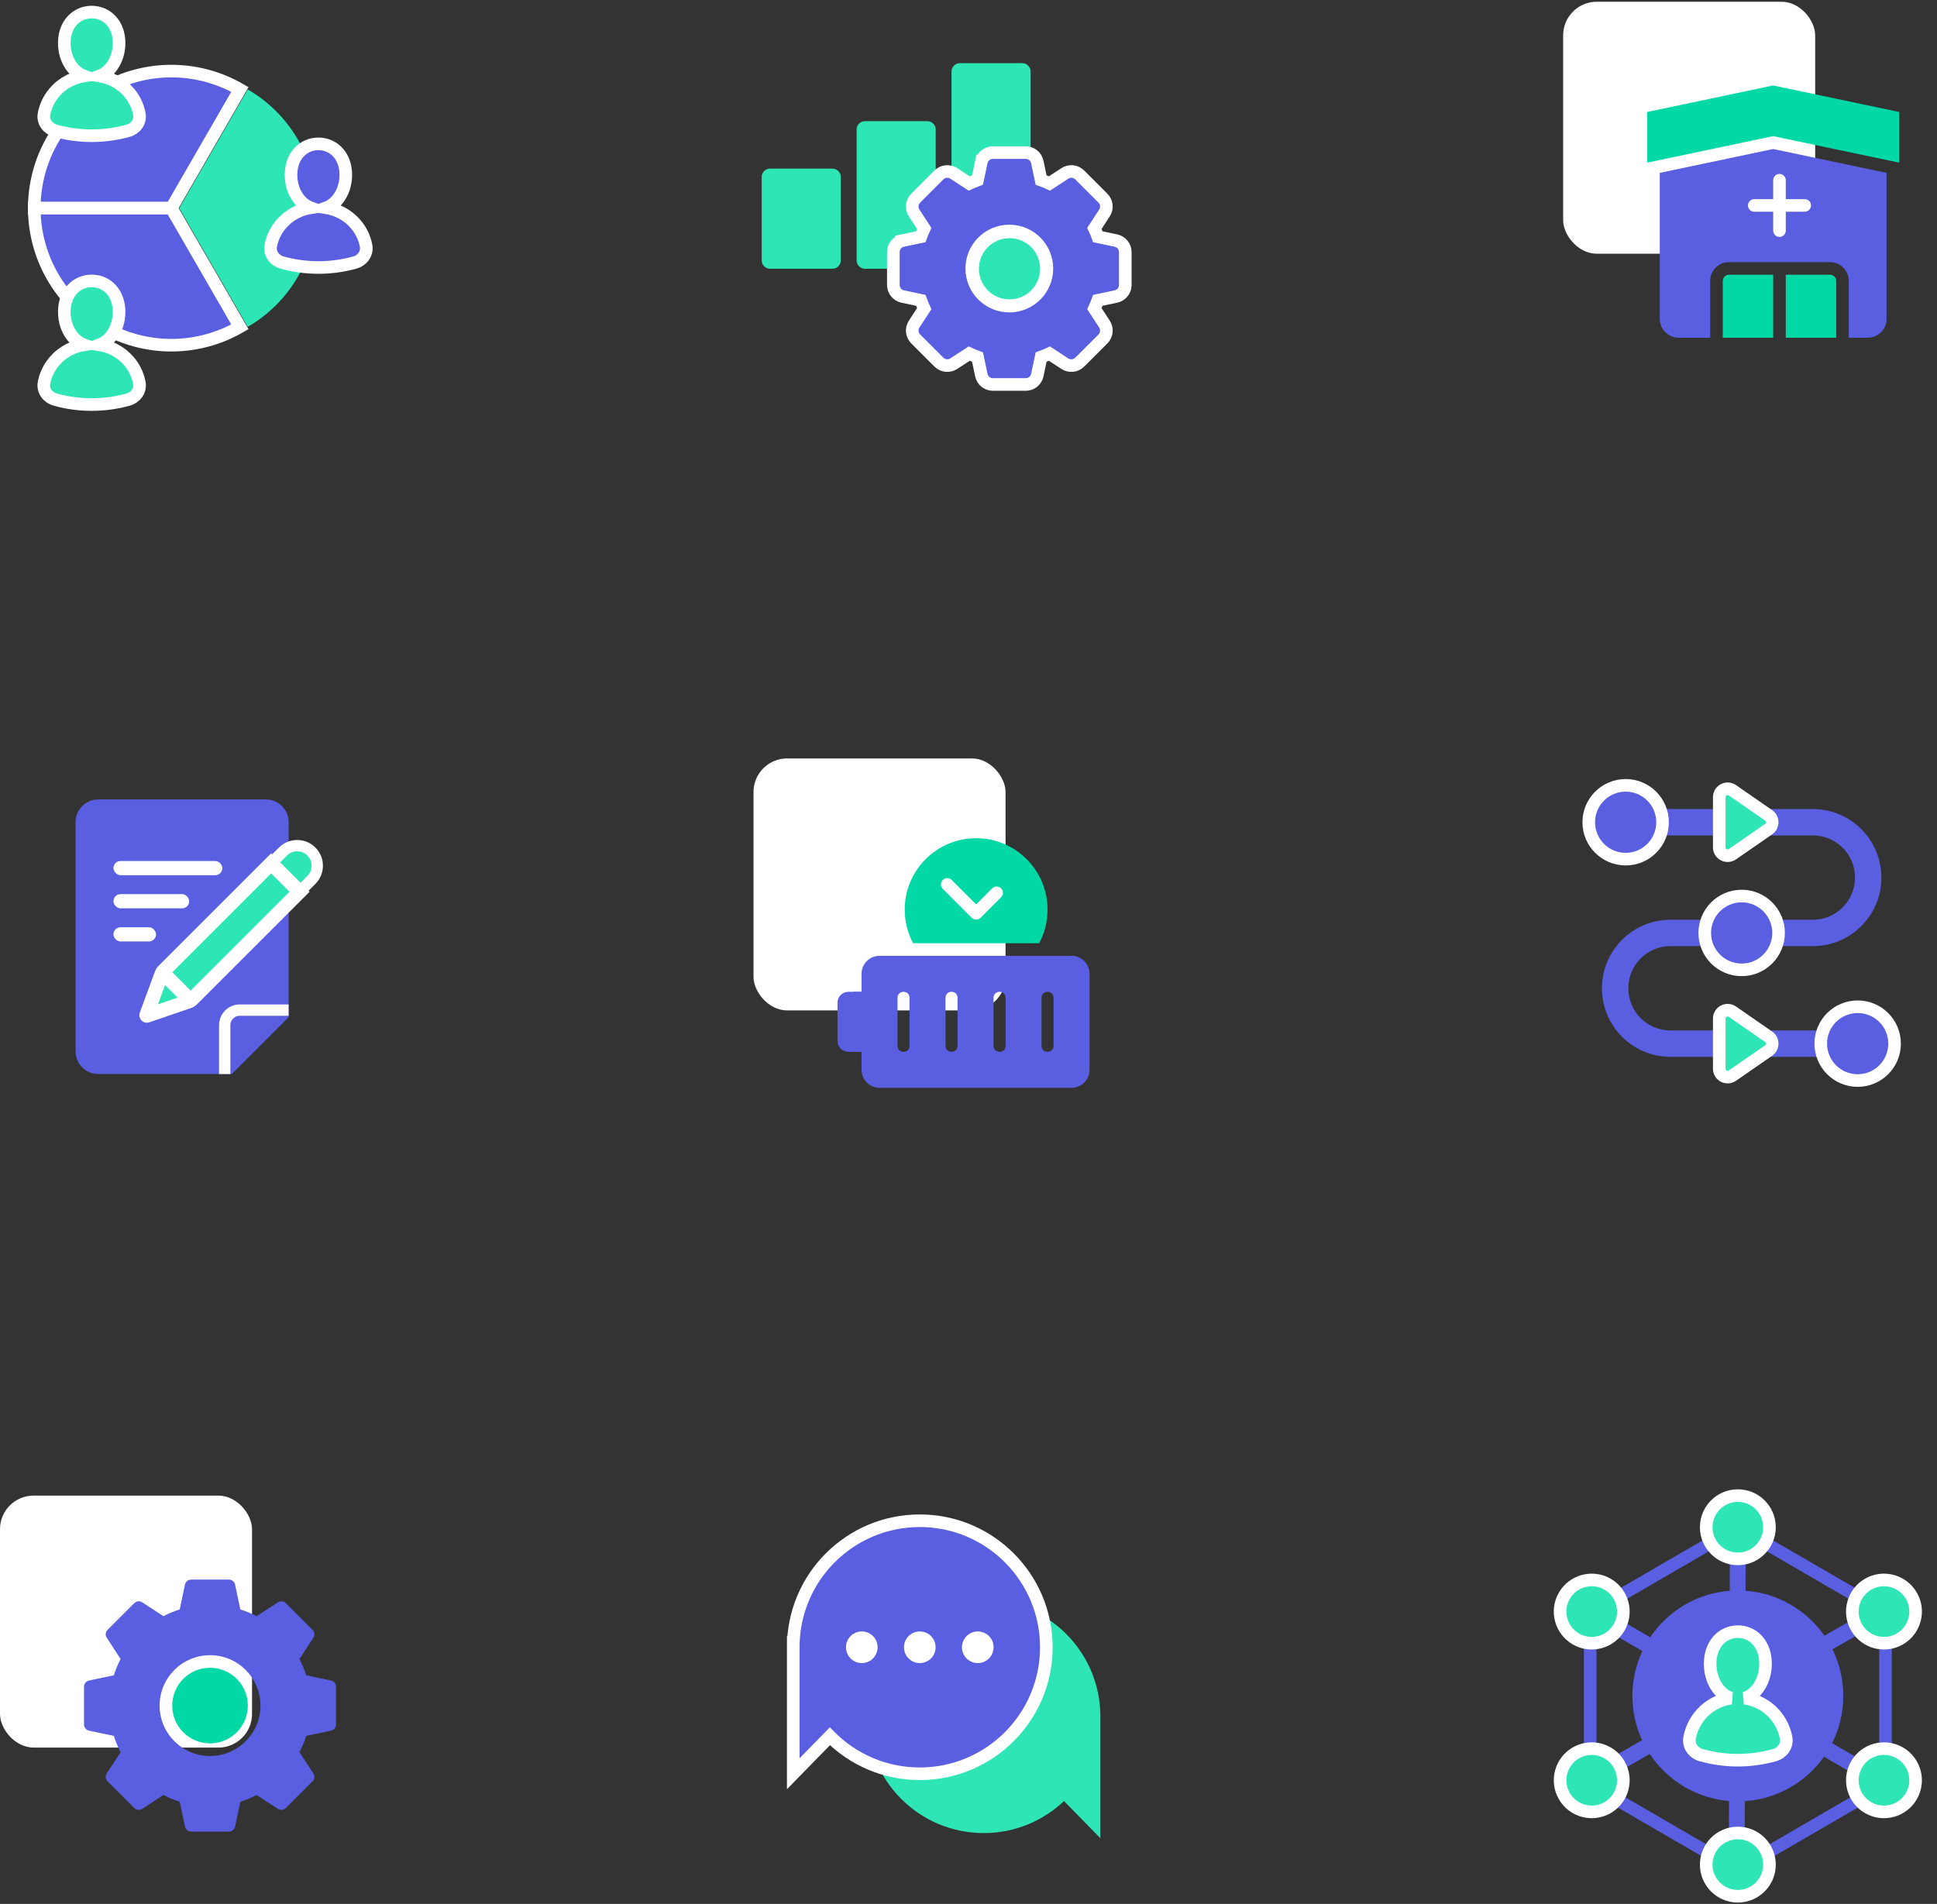<svg xmlns="http://www.w3.org/2000/svg" width="653" height="642" viewBox="0 0 653 642" fill="none"><rect x="0" y="0" width="653" height="642" fill="#333333" stroke="none"/><path fill-rule="evenodd" clip-rule="evenodd" d="M331.632 618.113C309.911 618.113 292.304 600.506 292.304 578.785C292.304 557.065 309.911 539.458 331.632 539.458C353.352 539.458 370.96 557.065 370.96 578.785C370.96 579.08 370.956 579.373 370.95 579.665L370.96 579.659V619.861L358.701 607.315C351.65 614.007 342.12 618.113 331.632 618.113Z" fill="#2EE5B5"></path><path fill-rule="evenodd" clip-rule="evenodd" d="M310.079 598.116C333.64 598.116 352.74 579.016 352.74 555.455C352.74 531.894 333.64 512.794 310.079 512.794C286.518 512.794 267.418 531.894 267.418 555.455L267.418 555.454V598.115L279.769 585.475C287.5 593.281 298.225 598.116 310.079 598.116Z" fill="#5A5EE0"></path><path d="M267.418 555.455L266.316 557.27L269.543 559.229V555.455H267.418ZM267.418 555.454L268.52 553.639L265.294 551.68V555.454H267.418ZM267.418 598.115H265.294V603.328L268.937 599.6L267.418 598.115ZM279.769 585.475L281.278 583.98L279.759 582.446L278.25 583.991L279.769 585.475ZM350.616 555.455C350.616 577.842 332.467 595.991 310.079 595.991V600.24C334.813 600.24 354.864 580.189 354.864 555.455H350.616ZM310.079 514.918C332.467 514.918 350.616 533.067 350.616 555.455H354.864C354.864 530.721 334.813 510.67 310.079 510.67V514.918ZM269.543 555.455C269.543 533.067 287.691 514.918 310.079 514.918V510.67C285.345 510.67 265.294 530.721 265.294 555.455H269.543ZM266.316 557.27L266.316 557.27L268.521 553.639L268.52 553.639L266.316 557.27ZM269.542 598.115V555.454H265.294V598.115H269.542ZM278.25 583.991L265.899 596.631L268.937 599.6L281.288 586.96L278.25 583.991ZM310.079 595.991C298.815 595.991 288.627 591.4 281.278 583.98L278.26 586.97C286.373 595.162 297.635 600.24 310.079 600.24V595.991Z" fill="white"></path><circle cx="290.526" cy="555.455" r="5.333" fill="white"></circle><circle cx="310.078" cy="555.455" r="5.333" fill="white"></circle><circle cx="329.63" cy="555.455" r="5.333" fill="white"></circle><path fill-rule="evenodd" clip-rule="evenodd" d="M548.041 289.703C553.348 289.703 557.878 286.381 559.667 281.704H611.144C618.998 281.704 625.364 288.07 625.364 295.924C625.364 303.778 618.998 310.144 611.144 310.144H598.773C596.984 305.467 592.454 302.145 587.147 302.145C581.841 302.145 577.311 305.467 575.522 310.144H563.151C550.389 310.144 540.043 320.49 540.043 333.252C540.043 346.014 550.389 356.36 563.151 356.36H614.628C616.417 361.037 620.947 364.359 626.253 364.359C633.125 364.359 638.696 358.788 638.696 351.916C638.696 345.044 633.125 339.473 626.253 339.473C620.947 339.473 616.417 342.795 614.628 347.472H563.151C555.297 347.472 548.93 341.106 548.93 333.252C548.93 325.398 555.297 319.032 563.151 319.032H575.522C577.311 323.709 581.841 327.031 587.147 327.031C592.454 327.031 596.984 323.709 598.773 319.032H611.144C623.906 319.032 634.252 308.686 634.252 295.924C634.252 283.162 623.906 272.816 611.144 272.816H559.667C557.878 268.139 553.348 264.817 548.041 264.817C541.169 264.817 535.599 270.388 535.599 277.26C535.599 284.132 541.169 289.703 548.041 289.703Z" fill="#5A5EE0"></path><circle cx="587.148" cy="314.588" r="12.443" stroke="white" stroke-width="4.248"></circle><circle cx="548.041" cy="277.26" r="12.443" stroke="white" stroke-width="4.248"></circle><circle cx="626.253" cy="351.916" r="12.443" stroke="white" stroke-width="4.248"></circle><path d="M596.229 274.932C597.854 276.058 597.854 278.462 596.229 279.588L584.037 288.035C582.158 289.336 579.592 287.992 579.592 285.707L579.592 268.813C579.592 266.528 582.158 265.184 584.037 266.485L596.229 274.932Z" fill="#2EE5B5" stroke="white" stroke-width="4.248"></path><path d="M596.229 349.589C597.854 350.715 597.854 353.118 596.229 354.245L584.037 362.692C582.158 363.993 579.592 362.649 579.592 360.364L579.592 343.47C579.592 341.185 582.158 339.841 584.037 341.142L596.229 349.589Z" fill="#2EE5B5" stroke="white" stroke-width="4.248"></path><path d="M97.301 277.207C97.301 272.994 93.885 269.578 89.671 269.578H33.103C28.89 269.578 25.474 272.994 25.474 277.207V354.525C25.474 358.739 28.89 362.155 33.103 362.155H78.148L97.301 343.001V277.207Z" fill="#5A5EE0"></path><path d="M95.396 287.136C98.041 284.492 102.328 284.492 104.973 287.136C107.618 289.781 107.618 294.068 104.973 296.713L100.983 300.703L91.406 291.127L95.396 287.136Z" fill="#2EE5B5" stroke="white" stroke-width="3.815"></path><path d="M91.406 291.127L100.983 300.704L64.271 337.415L54.694 327.838L91.406 291.127Z" fill="#2EE5B5"></path><path d="M54.693 327.838L64.27 337.415L49.276 342.551L54.693 327.838Z" fill="#2EE5B5"></path><path fill-rule="evenodd" clip-rule="evenodd" d="M104.368 300.704L91.406 287.741L53.419 325.728C52.898 326.249 52.496 326.876 52.242 327.567L47.137 341.43C46.397 343.44 48.322 345.409 50.348 344.715L64.456 339.883C65.19 339.632 65.856 339.216 66.405 338.668L104.368 300.704ZM58.08 327.839L91.406 294.513L97.596 300.704L64.271 334.03L58.08 327.839ZM53.262 338.655L55.647 332.178L59.863 336.394L53.262 338.655Z" fill="white"></path><path d="M75.754 362.156V345.694C75.754 342.885 78.031 340.607 80.84 340.607H97.302" stroke="white" stroke-width="3.815"></path><rect x="38.243" y="301.501" width="25.539" height="4.788" rx="2.394" fill="white"></rect><rect x="38.243" y="312.674" width="14.365" height="4.788" rx="2.394" fill="white"></rect><rect x="38.243" y="290.328" width="36.712" height="4.788" rx="2.394" fill="white"></rect><path d="M11.554 70.186C11.554 62.074 13.69 54.104 17.746 47.079C21.802 40.053 27.636 34.219 34.662 30.162C41.688 26.106 49.657 23.971 57.77 23.971C65.883 23.971 73.852 26.106 80.878 30.162L57.77 70.186L11.554 70.186Z" fill="#5A5EE0" stroke="white" stroke-width="4.248"></path><path d="M80.878 110.21C73.852 114.266 65.883 116.402 57.77 116.402C49.657 116.402 41.688 114.266 34.662 110.21C27.636 106.154 21.802 100.32 17.746 93.294C13.69 86.268 11.554 78.299 11.554 70.186L57.77 70.186L80.878 110.21Z" fill="#5A5EE0" stroke="white" stroke-width="4.248"></path><path d="M83.514 30.162C90.54 34.218 96.374 40.053 100.43 47.078C104.487 54.104 106.622 62.074 106.622 70.186C106.622 78.299 104.487 86.268 100.43 93.294C96.374 100.32 90.54 106.154 83.514 110.21L60.406 70.186L83.514 30.162Z" fill="#2EE5B5"></path><path d="M123.406 82.835C123.196 81.751 122.872 80.689 122.436 79.666C121.61 77.726 120.4 75.968 118.88 74.49C117.359 73.012 115.558 71.843 113.579 71.046C112.427 70.582 111.228 70.249 110.005 70.052C111.628 69.448 113.016 68.318 114.068 66.921C115.658 64.81 116.578 61.99 116.578 58.965C116.578 55.924 115.644 53.307 113.951 51.423C112.251 49.532 109.893 48.509 107.344 48.509C104.794 48.509 102.437 49.532 100.737 51.423C99.043 53.307 98.11 55.924 98.11 58.965C98.11 61.99 99.03 64.81 100.619 66.921C101.672 68.318 103.059 69.448 104.683 70.052C103.46 70.249 102.261 70.582 101.109 71.046C99.13 71.843 97.328 73.012 95.808 74.49C94.287 75.968 93.078 77.726 92.252 79.666C91.816 80.689 91.492 81.751 91.282 82.835C90.737 85.657 92.759 87.892 95.028 88.522C103.086 90.761 111.602 90.761 119.66 88.522C121.929 87.892 123.95 85.657 123.406 82.835Z" fill="#5A5EE0" stroke="white" stroke-width="4.248"></path><path d="M43.226 134.738C45.495 134.108 47.517 131.873 46.972 129.051C46.763 127.967 46.438 126.904 46.002 125.881C45.176 123.942 43.967 122.184 42.446 120.706C40.926 119.228 39.124 118.058 37.146 117.262C35.994 116.798 34.794 116.465 33.571 116.268C35.195 115.664 36.583 114.534 37.635 113.136C39.224 111.026 40.145 108.206 40.145 105.181C40.145 102.14 39.211 99.523 37.517 97.639C35.817 95.748 33.46 94.725 30.91 94.725C28.361 94.725 26.003 95.748 24.303 97.639C22.61 99.523 21.676 102.14 21.676 105.181C21.676 108.206 22.596 111.026 24.186 113.136C25.238 114.534 26.626 115.664 28.25 116.268C27.026 116.465 25.827 116.798 24.675 117.262C22.696 118.058 20.895 119.228 19.374 120.706C17.854 122.184 16.645 123.942 15.818 125.881C15.383 126.904 15.058 127.967 14.848 129.051C14.304 131.873 16.325 134.108 18.594 134.738C26.652 136.977 35.168 136.977 43.226 134.738Z" fill="#2EE5B5" stroke="white" stroke-width="4.248"></path><path d="M43.226 44.084C45.495 43.454 47.517 41.219 46.972 38.397C46.763 37.312 46.438 36.25 46.002 35.227C45.176 33.288 43.967 31.53 42.446 30.052C40.926 28.573 39.124 27.404 37.146 26.607C35.994 26.143 34.794 25.811 33.571 25.614C35.195 25.009 36.583 23.88 37.635 22.482C39.224 20.371 40.145 17.552 40.145 14.527C40.145 11.486 39.211 8.869 37.517 6.985C35.817 5.094 33.46 4.071 30.91 4.071C28.361 4.071 26.003 5.094 24.303 6.985C22.61 8.869 21.676 11.486 21.676 14.527C21.676 17.552 22.596 20.371 24.186 22.482C25.238 23.88 26.626 25.009 28.25 25.614C27.026 25.811 25.827 26.143 24.675 26.607C22.696 27.404 20.895 28.573 19.374 30.052C17.854 31.53 16.645 33.288 15.818 35.227C15.383 36.25 15.058 37.312 14.848 38.397C14.304 41.219 16.325 43.454 18.594 44.084C26.652 46.322 35.168 46.322 43.226 44.084Z" fill="#2EE5B5" stroke="white" stroke-width="4.248"></path><path d="M256.786 59.683C256.786 58.119 258.054 56.851 259.618 56.851H280.617C282.181 56.851 283.449 58.119 283.449 59.683V87.791C283.449 89.356 282.181 90.624 280.617 90.624H259.618C258.054 90.624 256.786 89.356 256.786 87.791V59.683Z" fill="#2EE5B5"></path><path d="M288.781 43.685C288.781 42.121 290.049 40.853 291.613 40.853H312.612C314.176 40.853 315.444 42.121 315.444 43.685V87.792C315.444 89.356 314.176 90.624 312.612 90.624H291.613C290.049 90.624 288.781 89.356 288.781 87.792V43.685Z" fill="#2EE5B5"></path><path d="M320.777 24.132C320.777 22.568 322.045 21.3 323.61 21.3H344.608C346.172 21.3 347.44 22.568 347.44 24.132V87.791C347.44 89.356 346.172 90.624 344.608 90.624H323.61C322.045 90.624 320.777 89.356 320.777 87.791V24.132Z" fill="#2EE5B5"></path><path d="M308.693 66.829C307.364 68.157 307.148 70.234 308.174 71.808L311.579 77.029C311.147 77.945 310.759 78.881 310.416 79.835L304.317 81.119L304.733 83.093L304.317 81.119C302.479 81.506 301.163 83.128 301.163 85.007V96.099C301.163 97.977 302.479 99.599 304.317 99.986L310.416 101.27C310.759 102.224 311.147 103.161 311.579 104.076L308.174 109.297C307.148 110.871 307.364 112.948 308.693 114.277L316.536 122.12C317.864 123.448 319.941 123.665 321.515 122.638L326.736 119.233C327.652 119.665 328.588 120.054 329.542 120.397L330.826 126.495C331.213 128.334 332.835 129.65 334.714 129.65H345.806C347.684 129.65 349.306 128.334 349.693 126.495L350.977 120.397C351.932 120.054 352.868 119.665 353.783 119.233L359.004 122.638C360.578 123.665 362.655 123.448 363.984 122.12L371.827 114.277C373.155 112.948 373.372 110.871 372.345 109.297L368.94 104.076C369.372 103.161 369.761 102.224 370.104 101.27L376.202 99.986C378.041 99.599 379.357 97.977 379.357 96.099V85.007C379.357 83.128 378.041 81.506 376.202 81.119L370.104 79.835C369.761 78.881 369.372 77.945 368.94 77.029L372.345 71.808C373.372 70.234 373.155 68.157 371.827 66.829L363.984 58.986C362.655 57.657 360.578 57.441 359.004 58.467L353.783 61.872C352.868 61.44 351.932 61.052 350.977 60.709L349.693 54.61C349.306 52.772 347.684 51.456 345.806 51.456H334.714C332.835 51.456 331.213 52.772 330.826 54.61L332.905 55.048L330.826 54.61L329.542 60.709C328.588 61.052 327.652 61.44 326.736 61.872L321.515 58.467C319.941 57.441 317.864 57.657 316.536 58.986L308.693 66.829ZM352.925 90.553C352.925 97.547 347.254 103.218 340.26 103.218C333.265 103.218 327.595 97.547 327.595 90.553C327.595 83.558 333.265 77.888 340.26 77.888C347.254 77.888 352.925 83.558 352.925 90.553Z" fill="#5A5EE0" stroke="white" stroke-width="4.248"></path><path fill-rule="evenodd" clip-rule="evenodd" d="M340.33 103.067C347.202 103.067 352.773 97.496 352.773 90.624C352.773 83.752 347.202 78.181 340.33 78.181C333.458 78.181 327.888 83.752 327.888 90.624C327.888 97.496 333.458 103.067 340.33 103.067Z" fill="#2EE5B5" stroke="white" stroke-width="4.248"></path><path d="M588.458 536.409L588.53 514.994L583.197 514.977L583.125 536.42C571.944 537.271 562.209 543.294 556.307 552.103L537.433 541.121L534.752 545.731L553.68 556.743C551.519 561.332 550.312 566.458 550.312 571.867C550.312 577.192 551.483 582.244 553.581 586.779L534.577 597.666L537.228 602.293L556.178 591.436C562.025 600.287 571.725 606.37 582.888 607.295L582.819 628.083L588.151 628.101L588.221 607.34C599.245 606.618 608.897 600.871 614.91 592.368L632.516 602.612L635.198 598.002L617.654 587.795C620.059 583.004 621.413 577.593 621.413 571.867C621.413 566.226 620.1 560.893 617.762 556.155L635.371 546.067L632.72 541.44L615.049 551.564C609.09 543.013 599.469 537.204 588.458 536.409Z" fill="#5A5EE0"></path><path d="M598.357 591.789C600.685 591.123 602.651 588.806 602.12 585.974C601.909 584.852 601.583 583.752 601.145 582.692C600.314 580.683 599.095 578.857 597.559 577.319C596.023 575.78 594.199 574.56 592.192 573.728C590.907 573.195 589.563 572.827 588.192 572.632C590.003 572.042 591.537 570.797 592.673 569.243C594.271 567.057 595.194 564.142 595.194 561.015C595.194 557.875 594.259 555.173 592.558 553.225C590.847 551.264 588.459 550.189 585.86 550.189C583.261 550.189 580.873 551.264 579.162 553.225C577.461 555.173 576.526 557.875 576.526 561.015C576.526 564.142 577.449 567.057 579.047 569.243C580.183 570.797 581.717 572.042 583.528 572.632C582.157 572.827 580.813 573.195 579.528 573.728C577.521 574.56 575.697 575.78 574.161 577.319C572.625 578.857 571.406 580.683 570.575 582.692C570.137 583.752 569.81 584.852 569.6 585.974C569.069 588.806 571.034 591.123 573.363 591.789C581.539 594.128 590.181 594.128 598.357 591.789Z" fill="#2EE5B5" stroke="white" stroke-width="4.248"></path><path d="M585.861 514.985L635.632 543.87V601.64L585.861 630.525L536.09 601.64V543.87L585.861 514.985Z" stroke="#5A5EE0" stroke-width="4.248"></path><path fill-rule="evenodd" clip-rule="evenodd" d="M585.86 525.651C591.75 525.651 596.525 520.876 596.525 514.986C596.525 509.095 591.75 504.32 585.86 504.32C579.97 504.32 575.195 509.095 575.195 514.986C575.195 520.876 579.97 525.651 585.86 525.651ZM585.86 639.413C591.75 639.413 596.525 634.638 596.525 628.748C596.525 622.857 591.75 618.082 585.86 618.082C579.97 618.082 575.195 622.857 575.195 628.748C575.195 634.638 579.97 639.413 585.86 639.413ZM541.932 609.543C536.831 612.488 530.309 610.74 527.363 605.639C524.418 600.538 526.166 594.015 531.267 591.07C536.368 588.125 542.891 589.873 545.836 594.974C548.781 600.075 547.033 606.598 541.932 609.543ZM625.885 548.759C628.83 553.86 635.352 555.607 640.454 552.662C645.555 549.717 647.302 543.195 644.357 538.093C641.412 532.992 634.889 531.245 629.788 534.19C624.687 537.135 622.94 543.658 625.885 548.759ZM531.267 552.662C526.166 549.717 524.418 543.194 527.363 538.093C530.308 532.992 536.831 531.244 541.932 534.19C547.033 537.135 548.781 543.657 545.836 548.758C542.891 553.86 536.368 555.607 531.267 552.662ZM625.884 594.975C622.939 600.076 624.687 606.599 629.788 609.544C634.889 612.489 641.412 610.742 644.357 605.641C647.302 600.539 645.554 594.017 640.453 591.072C635.352 588.127 628.83 589.874 625.884 594.975Z" fill="#2EE5B5"></path><path d="M527.363 605.639L525.524 606.701H525.524L527.363 605.639ZM531.267 591.07L532.329 592.91L531.267 591.07ZM545.836 594.974L547.676 593.912L545.836 594.974ZM640.454 552.662L639.391 550.823L640.454 552.662ZM625.885 548.759L627.724 547.697V547.697L625.885 548.759ZM644.357 538.093L646.197 537.031L644.357 538.093ZM629.788 534.19L630.85 536.029H630.85L629.788 534.19ZM527.363 538.093L525.524 537.031H525.524L527.363 538.093ZM531.267 552.662L532.329 550.823H532.329L531.267 552.662ZM541.932 534.19L540.87 536.029H540.87L541.932 534.19ZM545.836 548.758L547.675 549.821H547.675L545.836 548.758ZM625.884 594.975L627.724 596.037L625.884 594.975ZM644.357 605.641L646.197 606.703L644.357 605.641ZM640.453 591.072L639.391 592.911L640.453 591.072ZM594.401 514.986C594.401 519.703 590.577 523.527 585.86 523.527V527.775C592.923 527.775 598.649 522.049 598.649 514.986H594.401ZM585.86 506.444C590.577 506.444 594.401 510.268 594.401 514.986H598.649C598.649 507.922 592.923 502.196 585.86 502.196V506.444ZM577.319 514.986C577.319 510.268 581.143 506.444 585.86 506.444V502.196C578.797 502.196 573.071 507.922 573.071 514.986H577.319ZM585.86 523.527C581.143 523.527 577.319 519.703 577.319 514.986H573.071C573.071 522.049 578.797 527.775 585.86 527.775V523.527ZM594.401 628.748C594.401 633.465 590.577 637.289 585.86 637.289V641.537C592.923 641.537 598.649 635.811 598.649 628.748H594.401ZM585.86 620.207C590.577 620.207 594.401 624.031 594.401 628.748H598.649C598.649 621.684 592.923 615.958 585.86 615.958V620.207ZM577.319 628.748C577.319 624.031 581.143 620.207 585.86 620.207V615.958C578.797 615.958 573.071 621.684 573.071 628.748H577.319ZM585.86 637.289C581.143 637.289 577.319 633.465 577.319 628.748H573.071C573.071 635.811 578.797 641.537 585.86 641.537V637.289ZM525.524 606.701C529.056 612.818 536.877 614.914 542.994 611.382L540.87 607.703C536.785 610.062 531.562 608.662 529.203 604.577L525.524 606.701ZM530.205 589.231C524.088 592.762 521.992 600.584 525.524 606.701L529.203 604.577C526.844 600.492 528.244 595.268 532.329 592.91L530.205 589.231ZM547.676 593.912C544.144 587.795 536.322 585.699 530.205 589.231L532.329 592.91C536.414 590.551 541.638 591.951 543.997 596.036L547.676 593.912ZM542.994 611.382C549.112 607.851 551.207 600.029 547.676 593.912L543.997 596.036C546.355 600.121 544.955 605.345 540.87 607.703L542.994 611.382ZM639.391 550.823C635.306 553.181 630.083 551.782 627.724 547.697L624.045 549.821C627.577 555.938 635.399 558.034 641.516 554.502L639.391 550.823ZM642.518 539.156C644.876 543.241 643.477 548.464 639.391 550.823L641.516 554.502C647.633 550.97 649.729 543.148 646.197 537.031L642.518 539.156ZM630.85 536.029C634.936 533.671 640.159 535.07 642.518 539.156L646.197 537.031C642.665 530.914 634.843 528.818 628.726 532.35L630.85 536.029ZM627.724 547.697C625.366 543.611 626.765 538.388 630.85 536.029L628.726 532.35C622.609 535.882 620.513 543.704 624.045 549.821L627.724 547.697ZM525.524 537.031C521.992 543.148 524.088 550.97 530.205 554.502L532.329 550.823C528.244 548.464 526.844 543.24 529.203 539.155L525.524 537.031ZM542.994 532.35C536.877 528.818 529.055 530.914 525.524 537.031L529.203 539.155C531.561 535.07 536.785 533.671 540.87 536.029L542.994 532.35ZM547.675 549.821C551.207 543.703 549.111 535.882 542.994 532.35L540.87 536.029C544.955 538.388 546.355 543.611 543.996 547.696L547.675 549.821ZM530.205 554.502C536.322 558.033 544.144 555.938 547.675 549.821L543.996 547.696C541.638 551.781 536.414 553.181 532.329 550.823L530.205 554.502ZM630.85 607.705C626.765 605.346 625.365 600.123 627.724 596.037L624.045 593.913C620.513 600.03 622.609 607.852 628.726 611.384L630.85 607.705ZM642.518 604.578C640.159 608.664 634.935 610.063 630.85 607.705L628.726 611.384C634.843 614.916 642.665 612.82 646.197 606.703L642.518 604.578ZM639.391 592.911C643.476 595.27 644.876 600.493 642.518 604.578L646.197 606.703C649.728 600.586 647.632 592.764 641.515 589.232L639.391 592.911ZM627.724 596.037C630.083 591.952 635.306 590.553 639.391 592.911L641.515 589.232C635.398 585.7 627.577 587.796 624.045 593.913L627.724 596.037Z" fill="white"></path><rect x="526.967" y="0.589" width="84.966" height="84.966" rx="11.329" fill="white"></rect><rect x="254.023" y="255.744" width="84.966" height="84.966" rx="11.329" fill="white"></rect><rect y="504.32" width="84.966" height="84.966" rx="11.329" fill="white"></rect><path fill-rule="evenodd" clip-rule="evenodd" d="M636.007 58.296V107.505C636.007 111.024 633.153 113.877 629.634 113.877H623.262V94.76C623.262 91.24 620.409 88.387 616.889 88.387H582.903C579.383 88.387 576.53 91.24 576.53 94.76V113.877H565.91C562.39 113.877 559.537 111.024 559.537 107.505V58.296L597.772 50.247L636.007 58.296ZM602.02 67.146V60.773C602.02 59.6 601.069 58.649 599.896 58.649C598.723 58.649 597.772 59.6 597.772 60.773V67.146H591.399C590.226 67.146 589.275 68.097 589.275 69.27C589.275 70.443 590.226 71.394 591.399 71.394H597.772V77.766C597.772 78.94 598.723 79.891 599.896 79.891C601.069 79.891 602.02 78.94 602.02 77.766V71.394H608.393C609.566 71.394 610.517 70.443 610.517 69.27C610.517 68.097 609.566 67.146 608.393 67.146H602.02Z" fill="#5A5EE0"></path><path fill-rule="evenodd" clip-rule="evenodd" d="M555.289 54.849V37.763L597.772 28.819L640.255 37.763V54.849L597.772 45.906L555.289 54.849ZM602.02 113.877V92.636H616.889C618.063 92.636 619.014 93.587 619.014 94.76V113.877H602.02ZM597.772 113.877H580.779V94.76C580.779 93.587 581.73 92.636 582.903 92.636H597.772V113.877Z" fill="#00D9A6"></path><path fill-rule="evenodd" clip-rule="evenodd" d="M353.149 306.724C353.149 310.819 352.127 314.676 350.322 318.053H307.829C306.025 314.676 305.002 310.819 305.002 306.724C305.002 293.428 315.78 282.65 329.076 282.65C342.371 282.65 353.149 293.428 353.149 306.724ZM320.836 296.725C320.007 295.896 318.662 295.896 317.832 296.725C317.003 297.555 317.003 298.9 317.832 299.729L327.573 309.47C328.403 310.3 329.748 310.3 330.577 309.47L337.486 302.561C338.316 301.732 338.316 300.387 337.486 299.557C336.656 298.728 335.312 298.728 334.482 299.557L329.075 304.964L320.836 296.725Z" fill="#00D9A6"></path><g clip-path="url(#clip0_1287:7292)"><path fill-rule="evenodd" clip-rule="evenodd" d="M288.008 334.439H292.863C293.757 334.439 294.482 335.345 294.482 336.462V352.646C294.482 353.763 293.757 354.669 292.863 354.669H288.008C287.114 354.669 286.39 353.763 286.39 352.646V336.462C286.39 335.345 287.114 334.439 288.008 334.439Z" fill="#5A5EE0"></path><path d="M296.506 322.301H361.242C364.594 322.301 367.311 325.018 367.311 328.37V360.738C367.311 364.09 364.594 366.807 361.242 366.807H296.506C293.154 366.807 290.437 364.09 290.437 360.738V354.669H285.986C283.975 354.669 282.345 353.038 282.345 351.027V338.08C282.345 336.069 283.975 334.439 285.986 334.439H290.437V328.37C290.437 325.018 293.154 322.301 296.506 322.301ZM355.173 336.462C355.173 333.764 351.127 333.764 351.127 336.462V352.646C351.127 355.343 355.173 355.343 355.173 352.646V336.462ZM338.989 336.462C338.989 333.764 334.943 333.764 334.943 336.462V352.646C334.943 355.343 338.989 355.343 338.989 352.646V336.462ZM322.805 336.462C322.805 333.764 318.759 333.764 318.759 336.462V352.646C318.759 355.343 322.805 355.343 322.805 352.646V336.462ZM306.621 336.462C306.621 333.764 302.575 333.764 302.575 336.462V352.646C302.575 355.343 306.621 355.343 306.621 352.646V336.462Z" fill="#5A5EE0"></path></g><path fill-rule="evenodd" clip-rule="evenodd" d="M35.982 552.253C35.433 551.412 35.549 550.301 36.259 549.591L45.271 540.579C45.981 539.869 47.092 539.753 47.934 540.302L55.102 544.977C56.859 544.06 58.696 543.298 60.592 542.701L62.354 534.329C62.561 533.346 63.428 532.642 64.433 532.642H77.178C78.182 532.642 79.049 533.346 79.256 534.329L81.019 542.701C82.915 543.298 84.751 544.06 86.509 544.977L93.677 540.302C94.518 539.753 95.629 539.869 96.339 540.579L105.351 549.591C106.062 550.301 106.177 551.412 105.629 552.253L100.954 559.422C101.871 561.179 102.633 563.015 103.23 564.912L111.602 566.674C112.585 566.881 113.288 567.748 113.288 568.753V581.498C113.288 582.502 112.585 583.369 111.602 583.576L103.23 585.339C102.633 587.235 101.871 589.071 100.954 590.829L105.629 597.997C106.177 598.838 106.062 599.949 105.351 600.659L96.339 609.671C95.629 610.381 94.518 610.497 93.677 609.948L86.509 605.273C84.751 606.191 82.915 606.953 81.019 607.549L79.256 615.922C79.049 616.904 78.182 617.608 77.178 617.608H64.433C63.428 617.608 62.561 616.904 62.354 615.922L60.592 607.549C58.696 606.953 56.859 606.191 55.102 605.273L47.934 609.948C47.092 610.497 45.981 610.381 45.271 609.671L36.259 600.659C35.549 599.949 35.433 598.838 35.982 597.997L40.657 590.829C39.74 589.071 38.978 587.235 38.381 585.339L30.009 583.576C29.026 583.369 28.322 582.502 28.322 581.498V568.753C28.322 567.748 29.026 566.881 30.009 566.674L38.381 564.912C38.978 563.015 39.74 561.179 40.657 559.422L35.982 552.253ZM70.805 592.118C80.19 592.118 87.799 584.51 87.799 575.125C87.799 565.74 80.19 558.132 70.805 558.132C61.42 558.132 53.812 565.74 53.812 575.125C53.812 584.51 61.42 592.118 70.805 592.118Z" fill="#5A5EE0"></path><path fill-rule="evenodd" clip-rule="evenodd" d="M70.805 587.87C77.844 587.87 83.55 582.164 83.55 575.125C83.55 568.086 77.844 562.38 70.805 562.38C63.767 562.38 58.06 568.086 58.06 575.125C58.06 582.164 63.767 587.87 70.805 587.87Z" fill="#00D9A6"></path><defs><clipPath id="clip0_1287:7292"><rect width="84.966" height="44.506" fill="white" transform="translate(282.345 322.301)"></rect></clipPath></defs></svg>